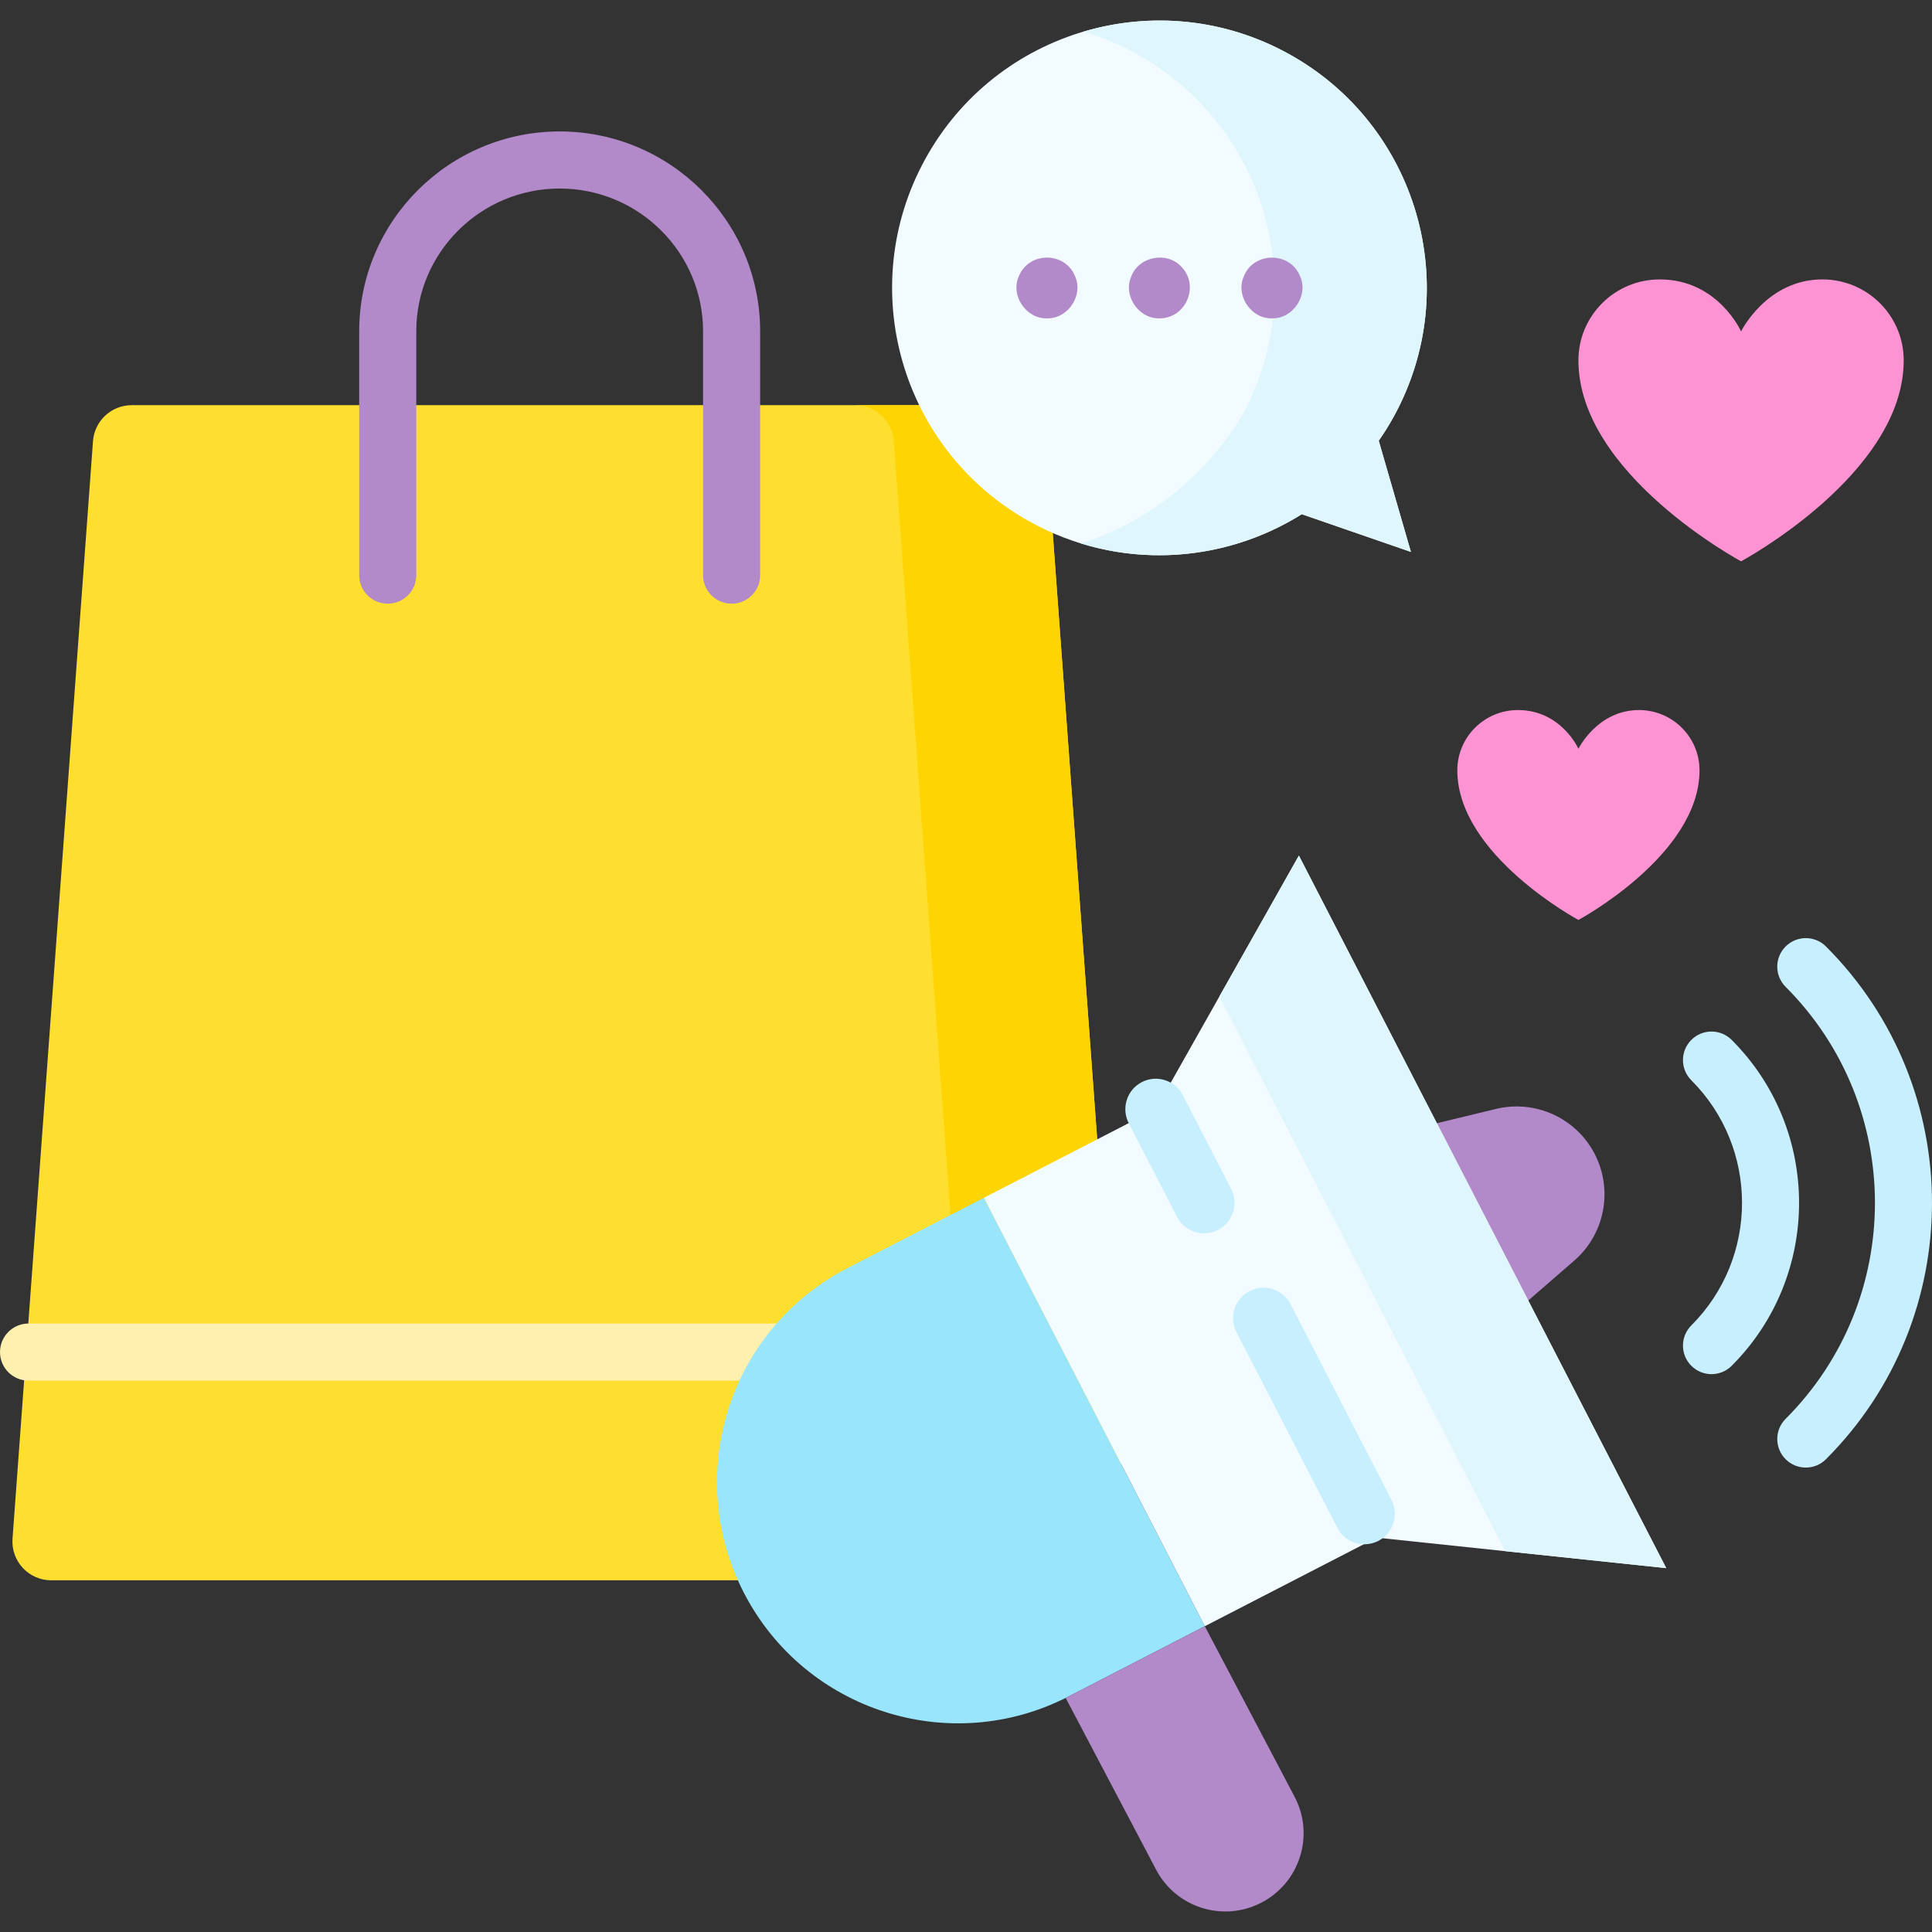 <svg id="Layer_1" enable-background="new 0 0 512 512" height="512" viewBox="0 0 512 512" width="512" xmlns="http://www.w3.org/2000/svg"><rect x="0" y="0" width="512" height="512" fill="#333333" stroke="none"/><g><g><g><path d="m288.27 418.795h-274.694c-5.976 0-10.694-5.072-10.257-11.028l21.326-290.865c.394-5.37 4.869-9.526 10.257-9.526h232.042c5.389 0 9.863 4.156 10.257 9.526l21.326 290.865c.437 5.956-4.281 11.028-10.257 11.028z" fill="#fedf30"/><path d="m298.527 407.767-21.326-290.865c-.394-5.37-4.869-9.526-10.257-9.526h-40.339c5.389 0 9.863 4.156 10.257 9.526l21.326 290.865c.437 5.956-4.281 11.028-10.257 11.028h40.339c5.976 0 10.694-5.072 10.257-11.028z" fill="#fed402"/><path d="m193.884 159.988c-4.177 0-7.564-3.386-7.564-7.564v-64.64c0-20.855-17.048-37.823-38.002-37.823s-38.002 16.967-38.002 37.823v64.641c0 4.177-3.386 7.564-7.564 7.564s-7.564-3.386-7.564-7.564v-64.641c0-29.197 23.834-52.95 53.129-52.95 29.296 0 53.129 23.753 53.129 52.95v64.641c.002 4.177-3.384 7.563-7.562 7.563z" fill="#b289c9"/><path d="m295.31 358.313h-66.175" fill="#fe93d3"/><path d="m236.414 350.75h-228.85c-4.177 0-7.564 3.386-7.564 7.564 0 4.177 3.386 7.564 7.564 7.564h228.851c4.177 0 7.564-3.386 7.564-7.564-.001-4.178-3.388-7.564-7.565-7.564z" fill="#fef0ae"/></g><g><g fill="#c8effe"><path d="m453.567 364.164c-1.935 0-3.871-.739-5.349-2.215-2.954-2.954-2.954-7.743 0-10.696 17.913-17.913 17.913-47.059 0-64.971-2.954-2.954-2.954-7.743 0-10.696 2.955-2.954 7.743-2.954 10.697 0 23.81 23.81 23.81 62.554 0 86.364-1.477 1.475-3.413 2.214-5.348 2.214z"/><path d="m478.555 388.922c-1.935 0-3.871-.739-5.349-2.215-2.954-2.954-2.954-7.743 0-10.696 31.564-31.565 31.564-82.923 0-114.488-2.954-2.954-2.954-7.743 0-10.696 2.956-2.955 7.744-2.954 10.697 0 37.461 37.462 37.461 98.419 0 135.881-1.476 1.475-3.412 2.214-5.348 2.214z"/></g><g><g><path d="m417.179 334.083-18.996 16.486-26.18-50.782 24.448-5.911c10.441-2.524 21.251 2.414 26.17 11.955 4.919 9.542 2.671 21.212-5.442 28.252z" fill="#b289c9"/><path d="m319.285 430.966-36.118 18.621c-31.354 16.164-69.875 3.851-86.039-27.503-16.164-31.354-3.851-69.875 27.503-86.039l36.118-18.62z" fill="#99e6fc"/><path d="m319.285 430.966 45.545-23.481 76.741 8.088-97.351-188.834-37.926 67.204-45.545 23.48z" fill="#f2fbff"/><g><path d="m398.915 411.077 42.656 4.496-97.351-188.834-21.081 37.355z" fill="#dff6fd"/></g><path d="m334.222 504.252.013-.007c10.177-5.247 14.174-17.75 8.927-27.927l-23.877-45.352-36.868 19.007 23.877 45.352c5.247 10.177 17.75 14.174 27.928 8.927z" fill="#b289c9"/></g><g fill="#c8effe"><path d="m326.263 315.069-12.798-24.824c-2.041-3.96-6.904-5.516-10.868-3.474-3.96 2.042-5.515 6.908-3.474 10.868l12.798 24.824c1.432 2.778 4.254 4.372 7.178 4.372 1.244 0 2.507-.289 3.69-.898 3.96-2.042 5.515-6.907 3.474-10.868z"/><path d="m368.752 397.485-26.734-51.857c-2.042-3.96-6.905-5.515-10.868-3.474-3.96 2.042-5.515 6.908-3.474 10.868l26.734 51.857c1.432 2.778 4.254 4.372 7.178 4.372 1.244 0 2.507-.289 3.69-.898 3.96-2.042 5.515-6.907 3.474-10.868z"/></g></g></g></g><g><path d="m245.224 42.104c-18.883 34.266-6.412 77.352 27.855 96.235 23.358 12.872 50.811 11.168 71.905-2.071l28.923 9.995-8.527-29.46c1.403-2.017 2.722-4.119 3.934-6.318 18.883-34.267 6.412-77.352-27.855-96.235s-77.353-6.413-96.235 27.854z" fill="#f2fbff"/><path d="m369.314 110.484c18.883-34.267 6.412-77.352-27.855-96.235-17.284-9.525-36.81-11.063-54.344-5.859 4.771 1.423 9.467 3.358 14.005 5.859 34.267 18.883 46.738 61.968 27.855 96.235-9.941 16.12-25.252 28.117-42.494 33.546 19.956 6.145 41.335 3.013 58.503-7.762l28.923 9.995-8.527-29.46c1.403-2.018 2.722-4.12 3.934-6.319z" fill="#dff6fd"/><g fill="#b289c9"><g><path d=""/><path d="m277.454 84.362c-5.559.153-9.738-6.074-7.452-11.153 2.658-6.587 12.248-6.587 14.905 0 2.284 5.079-1.892 11.308-7.453 11.153z"/></g><g><path d=""/><path d="m307.265 84.362c-5.545.162-9.749-6.087-7.442-11.153 1.961-5.216 9.333-6.662 13.15-2.622 5.055 4.989 1.397 13.825-5.708 13.775z"/></g><g><path d=""/><path d="m337.086 84.362c-5.556.157-9.744-6.071-7.453-11.153 2.597-6.568 12.306-6.577 14.896 0 2.309 5.068-1.9 11.31-7.443 11.153z"/></g></g></g><g fill="#fe93d3"><path d="m482.952 74.047c-14.767 0-21.551 13.779-21.551 13.779s-6.119-13.779-21.551-13.779c-11.902 0-21.551 9.61-21.551 21.464 0 30.127 43.102 53.243 43.102 53.243s43.102-23.117 43.102-53.243c0-11.855-9.649-21.464-21.551-21.464z"/><path d="m434.344 188.171c-10.994 0-16.046 10.259-16.046 10.259s-4.556-10.259-16.046-10.259c-8.862 0-16.046 7.155-16.046 15.981 0 22.431 32.092 39.642 32.092 39.642s32.092-17.212 32.092-39.642c0-8.826-7.184-15.981-16.046-15.981z"/></g></g></svg>